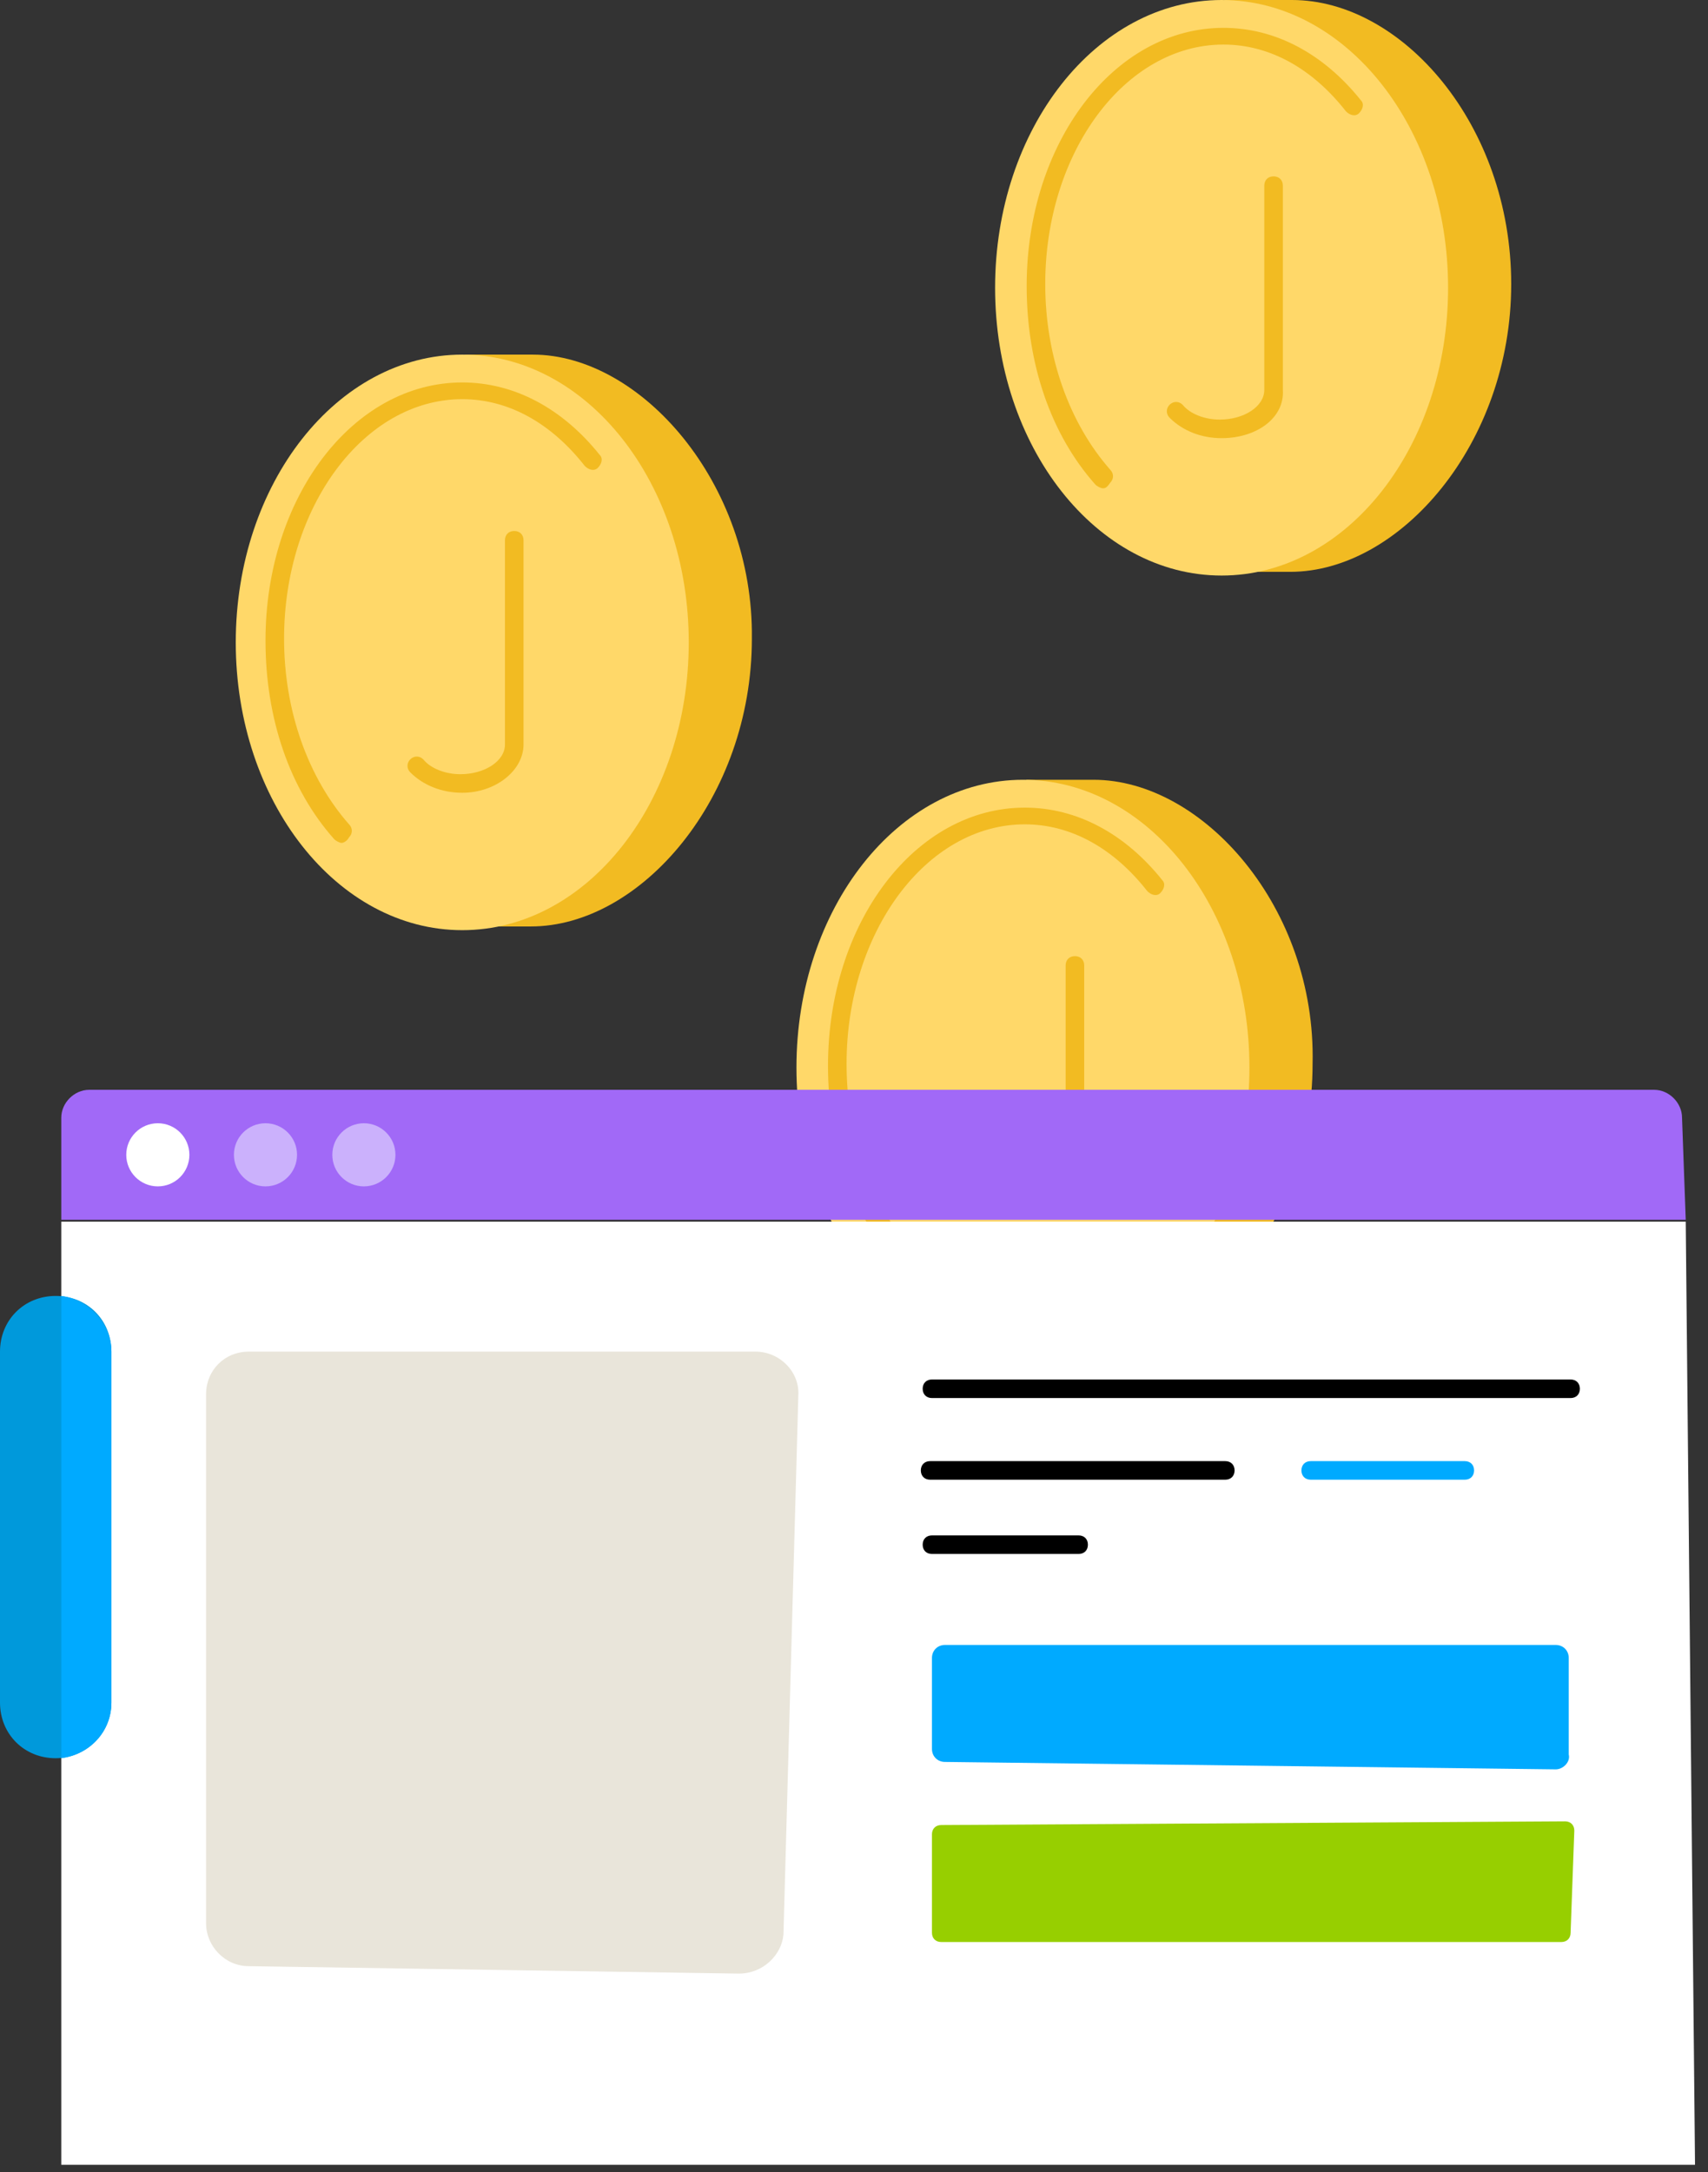 <svg width="92" height="117" viewBox="0 0 92 117" fill="none" xmlns="http://www.w3.org/2000/svg">
<rect x="0" y="0" width="92" height="117" fill="#333333" stroke="none"/>
<g clip-path="url(#clip0_95_2690)">
<path d="M28.699 19.1H25.099L22.099 20.7C18.599 23.2 19.299 28.5 19.299 34.5C19.299 40.6 18.699 45.8 22.099 48.3L24.799 49.9H28.599C34.499 49.9 40.499 43 40.499 34.4C40.599 26 34.499 19.1 28.699 19.1Z" fill="#F2BB22"/>
<path d="M24.899 50.1C31.637 50.1 37.099 43.16 37.099 34.6C37.099 26.039 31.637 19.1 24.899 19.1C18.161 19.1 12.699 26.039 12.699 34.6C12.699 43.16 18.161 50.1 24.899 50.1Z" fill="#FFD869"/>
<path d="M18.401 45.4C18.301 45.4 18.101 45.3 18.001 45.2C15.601 42.5 14.301 38.7 14.301 34.5C14.301 26.8 19.001 20.6 24.901 20.6C27.701 20.6 30.301 22 32.301 24.5C32.501 24.7 32.401 25 32.201 25.2C32.001 25.4 31.701 25.3 31.501 25.1C29.701 22.8 27.401 21.5 24.901 21.5C19.601 21.5 15.301 27.3 15.301 34.4C15.301 38.3 16.601 41.9 18.801 44.4C19.001 44.6 19.001 44.9 18.801 45.1C18.701 45.3 18.501 45.4 18.401 45.4Z" fill="#F2BB22"/>
<path d="M24.899 42.7C23.799 42.7 22.799 42.3 22.099 41.6C21.899 41.4 21.899 41.1 22.099 40.9C22.299 40.7 22.599 40.7 22.799 40.9C23.199 41.4 23.999 41.7 24.799 41.7C26.099 41.7 27.199 41 27.199 40.1V29.1C27.199 28.8 27.399 28.6 27.699 28.6C27.999 28.6 28.199 28.8 28.199 29.1V40.1C28.199 41.5 26.699 42.7 24.899 42.7Z" fill="#F2BB22"/>
<path d="M69.6 0H66L63 1.6C59.5 4.1 60.2 9.4 60.2 15.4C60.2 21.4 59.6 26.7 63 29.2L65.7 30.8H69.5C75.4 30.8 81.4 23.9 81.4 15.3C81.4 6.7 75.5 0 69.6 0Z" fill="#F2BB22"/>
<path d="M65.8 31C72.537 31 78 24.06 78 15.5C78 6.94 72.537 0 65.8 0C59.062 0 53.6 6.94 53.6 15.5C53.6 24.06 59.062 31 65.8 31Z" fill="#FFD869"/>
<path d="M59.401 26.3C59.301 26.3 59.101 26.2 59.001 26.1C56.601 23.4 55.301 19.6 55.301 15.4C55.301 7.7 60.001 1.5 65.901 1.5C68.701 1.5 71.301 2.9 73.301 5.4C73.501 5.6 73.401 5.9 73.201 6.1C73.001 6.3 72.701 6.2 72.501 6C70.701 3.7 68.401 2.4 65.901 2.4C60.601 2.4 56.301 8.2 56.301 15.3C56.301 19.2 57.601 22.8 59.801 25.3C60.001 25.5 60.001 25.8 59.801 26C59.601 26.3 59.501 26.3 59.401 26.3Z" fill="#F2BB22"/>
<path d="M65.8 23.6C64.7 23.6 63.7 23.2 63 22.5C62.8 22.3 62.8 22 63 21.8C63.2 21.6 63.5 21.6 63.7 21.8C64.1 22.3 64.9 22.6 65.7 22.6C67 22.6 68.1 21.9 68.1 21V10C68.1 9.7 68.3 9.5 68.6 9.5C68.9 9.5 69.1 9.7 69.1 10V21C69.2 22.5 67.7 23.6 65.8 23.6Z" fill="#F2BB22"/>
<path d="M58.901 42H55.3L52.3 43.6C48.8 46.1 49.501 51.4 49.501 57.4C49.501 63.5 48.901 68.7 52.3 71.2L55.001 72.8H58.8C64.701 72.8 70.701 65.9 70.701 57.3C70.9 48.9 64.8 42 58.901 42Z" fill="#F2BB22"/>
<path d="M55.1 73C61.838 73 67.3 66.06 67.3 57.5C67.3 48.94 61.838 42 55.1 42C48.362 42 42.9 48.94 42.9 57.5C42.9 66.06 48.362 73 55.1 73Z" fill="#FFD869"/>
<path d="M48.7 68.3C48.6 68.3 48.4 68.2 48.3 68.1C45.9 65.4 44.6 61.6 44.6 57.4C44.6 49.7 49.3 43.5 55.2 43.5C58 43.5 60.6 44.9 62.6 47.4C62.8 47.6 62.7 47.9 62.5 48.1C62.3 48.3 62 48.2 61.8 48C60 45.7 57.7 44.4 55.2 44.4C49.9 44.4 45.6 50.2 45.6 57.3C45.6 61.2 46.9 64.8 49.1 67.3C49.3 67.5 49.3 67.8 49.1 68C48.9 68.3 48.8 68.3 48.7 68.3Z" fill="#F2BB22"/>
<path d="M55.1 65.6C54 65.6 53 65.2 52.3 64.5C52.1 64.3 52.1 64 52.3 63.8C52.5 63.6 52.8 63.6 53 63.8C53.4 64.3 54.2 64.6 55 64.6C56.3 64.6 57.4 63.9 57.4 63V52C57.4 51.7 57.6 51.5 57.9 51.5C58.2 51.5 58.4 51.7 58.4 52V63C58.5 64.4 57 65.6 55.1 65.6Z" fill="#F2BB22"/>
<path d="M91.301 116.601H3.301V65.801H90.801L91.301 116.601Z" fill="white"/>
<path d="M89.101 58.699H4.801C4.001 58.699 3.301 59.399 3.301 60.199V65.699H90.801L90.601 60.199C90.601 59.399 89.901 58.699 89.101 58.699Z" fill="#A169F7"/>
<path d="M8.501 63.9C9.44 63.9 10.201 63.139 10.201 62.2C10.201 61.261 9.44 60.5 8.501 60.5C7.562 60.5 6.801 61.261 6.801 62.2C6.801 63.139 7.562 63.9 8.501 63.9Z" fill="white"/>
<path d="M14.3 63.9C15.239 63.9 16 63.139 16 62.2C16 61.261 15.239 60.5 14.3 60.5C13.361 60.5 12.6 61.261 12.6 62.2C12.6 63.139 13.361 63.9 14.3 63.9Z" fill="#CBB1FC"/>
<path d="M19.6 63.9C20.539 63.9 21.3 63.139 21.3 62.2C21.3 61.261 20.539 60.5 19.6 60.5C18.662 60.5 17.9 61.261 17.9 62.2C17.9 63.139 18.662 63.9 19.6 63.9Z" fill="#CBB1FC"/>
<path d="M39.8 106.301L13.4 105.901C12.1 105.901 11.1 104.801 11.1 103.601V75.101C11.1 73.801 12.1 72.801 13.4 72.801H40.7C42 72.801 43.1 73.901 43 75.201L42.2 104.201C42.1 105.301 41.1 106.301 39.8 106.301Z" fill="#E9E5DA"/>
<path d="M84.599 75.301H50.199C49.899 75.301 49.699 75.101 49.699 74.801C49.699 74.501 49.899 74.301 50.199 74.301H84.599C84.899 74.301 85.099 74.501 85.099 74.801C85.099 75.101 84.899 75.301 84.599 75.301Z" fill="black"/>
<path d="M78.9 79.699H70.6C70.3 79.699 70.1 79.499 70.1 79.199C70.1 78.899 70.3 78.699 70.6 78.699H78.9C79.2 78.699 79.4 78.899 79.4 79.199C79.4 79.499 79.2 79.699 78.9 79.699Z" fill="#00AAFF"/>
<path d="M66 79.699H50.1C49.8 79.699 49.6 79.499 49.6 79.199C49.6 78.899 49.8 78.699 50.1 78.699H66C66.3 78.699 66.5 78.899 66.5 79.199C66.5 79.499 66.3 79.699 66 79.699Z" fill="black"/>
<path d="M83.799 95.3L50.899 94.9C50.499 94.9 50.199 94.6 50.199 94.2V89.3C50.199 88.9 50.499 88.6 50.899 88.6H83.799C84.199 88.6 84.499 88.9 84.499 89.3V94.5C84.599 94.9 84.199 95.3 83.799 95.3Z" fill="#00AAFF"/>
<path d="M84.099 104.6H50.699C50.399 104.6 50.199 104.4 50.199 104.1V98.8C50.199 98.5 50.399 98.3 50.699 98.3L84.299 98.1C84.599 98.1 84.799 98.3 84.799 98.6L84.599 104.1C84.599 104.4 84.399 104.6 84.099 104.6Z" fill="#97CF00"/>
<path d="M58.099 83.699H50.199C49.899 83.699 49.699 83.499 49.699 83.199C49.699 82.899 49.899 82.699 50.199 82.699H58.099C58.399 82.699 58.599 82.899 58.599 83.199C58.599 83.499 58.399 83.699 58.099 83.699Z" fill="black"/>
<path d="M3 94.701C1.3 94.701 0 93.401 0 91.701V72.801C0 71.101 1.3 69.801 3 69.801C4.7 69.801 6 71.101 6 72.801V91.701C6 93.401 4.6 94.701 3 94.701Z" fill="#0099DB"/>
<path d="M3.301 94.701C4.801 94.501 6.001 93.301 6.001 91.701V72.801C6.001 71.301 4.801 70.001 3.301 69.801V94.701Z" fill="#00AAFF"/>
</g>
<defs>
<clipPath id="clip0_95_2690">
<rect width="91.3" height="116.6" fill="white"/>
</clipPath>
</defs>
</svg>
